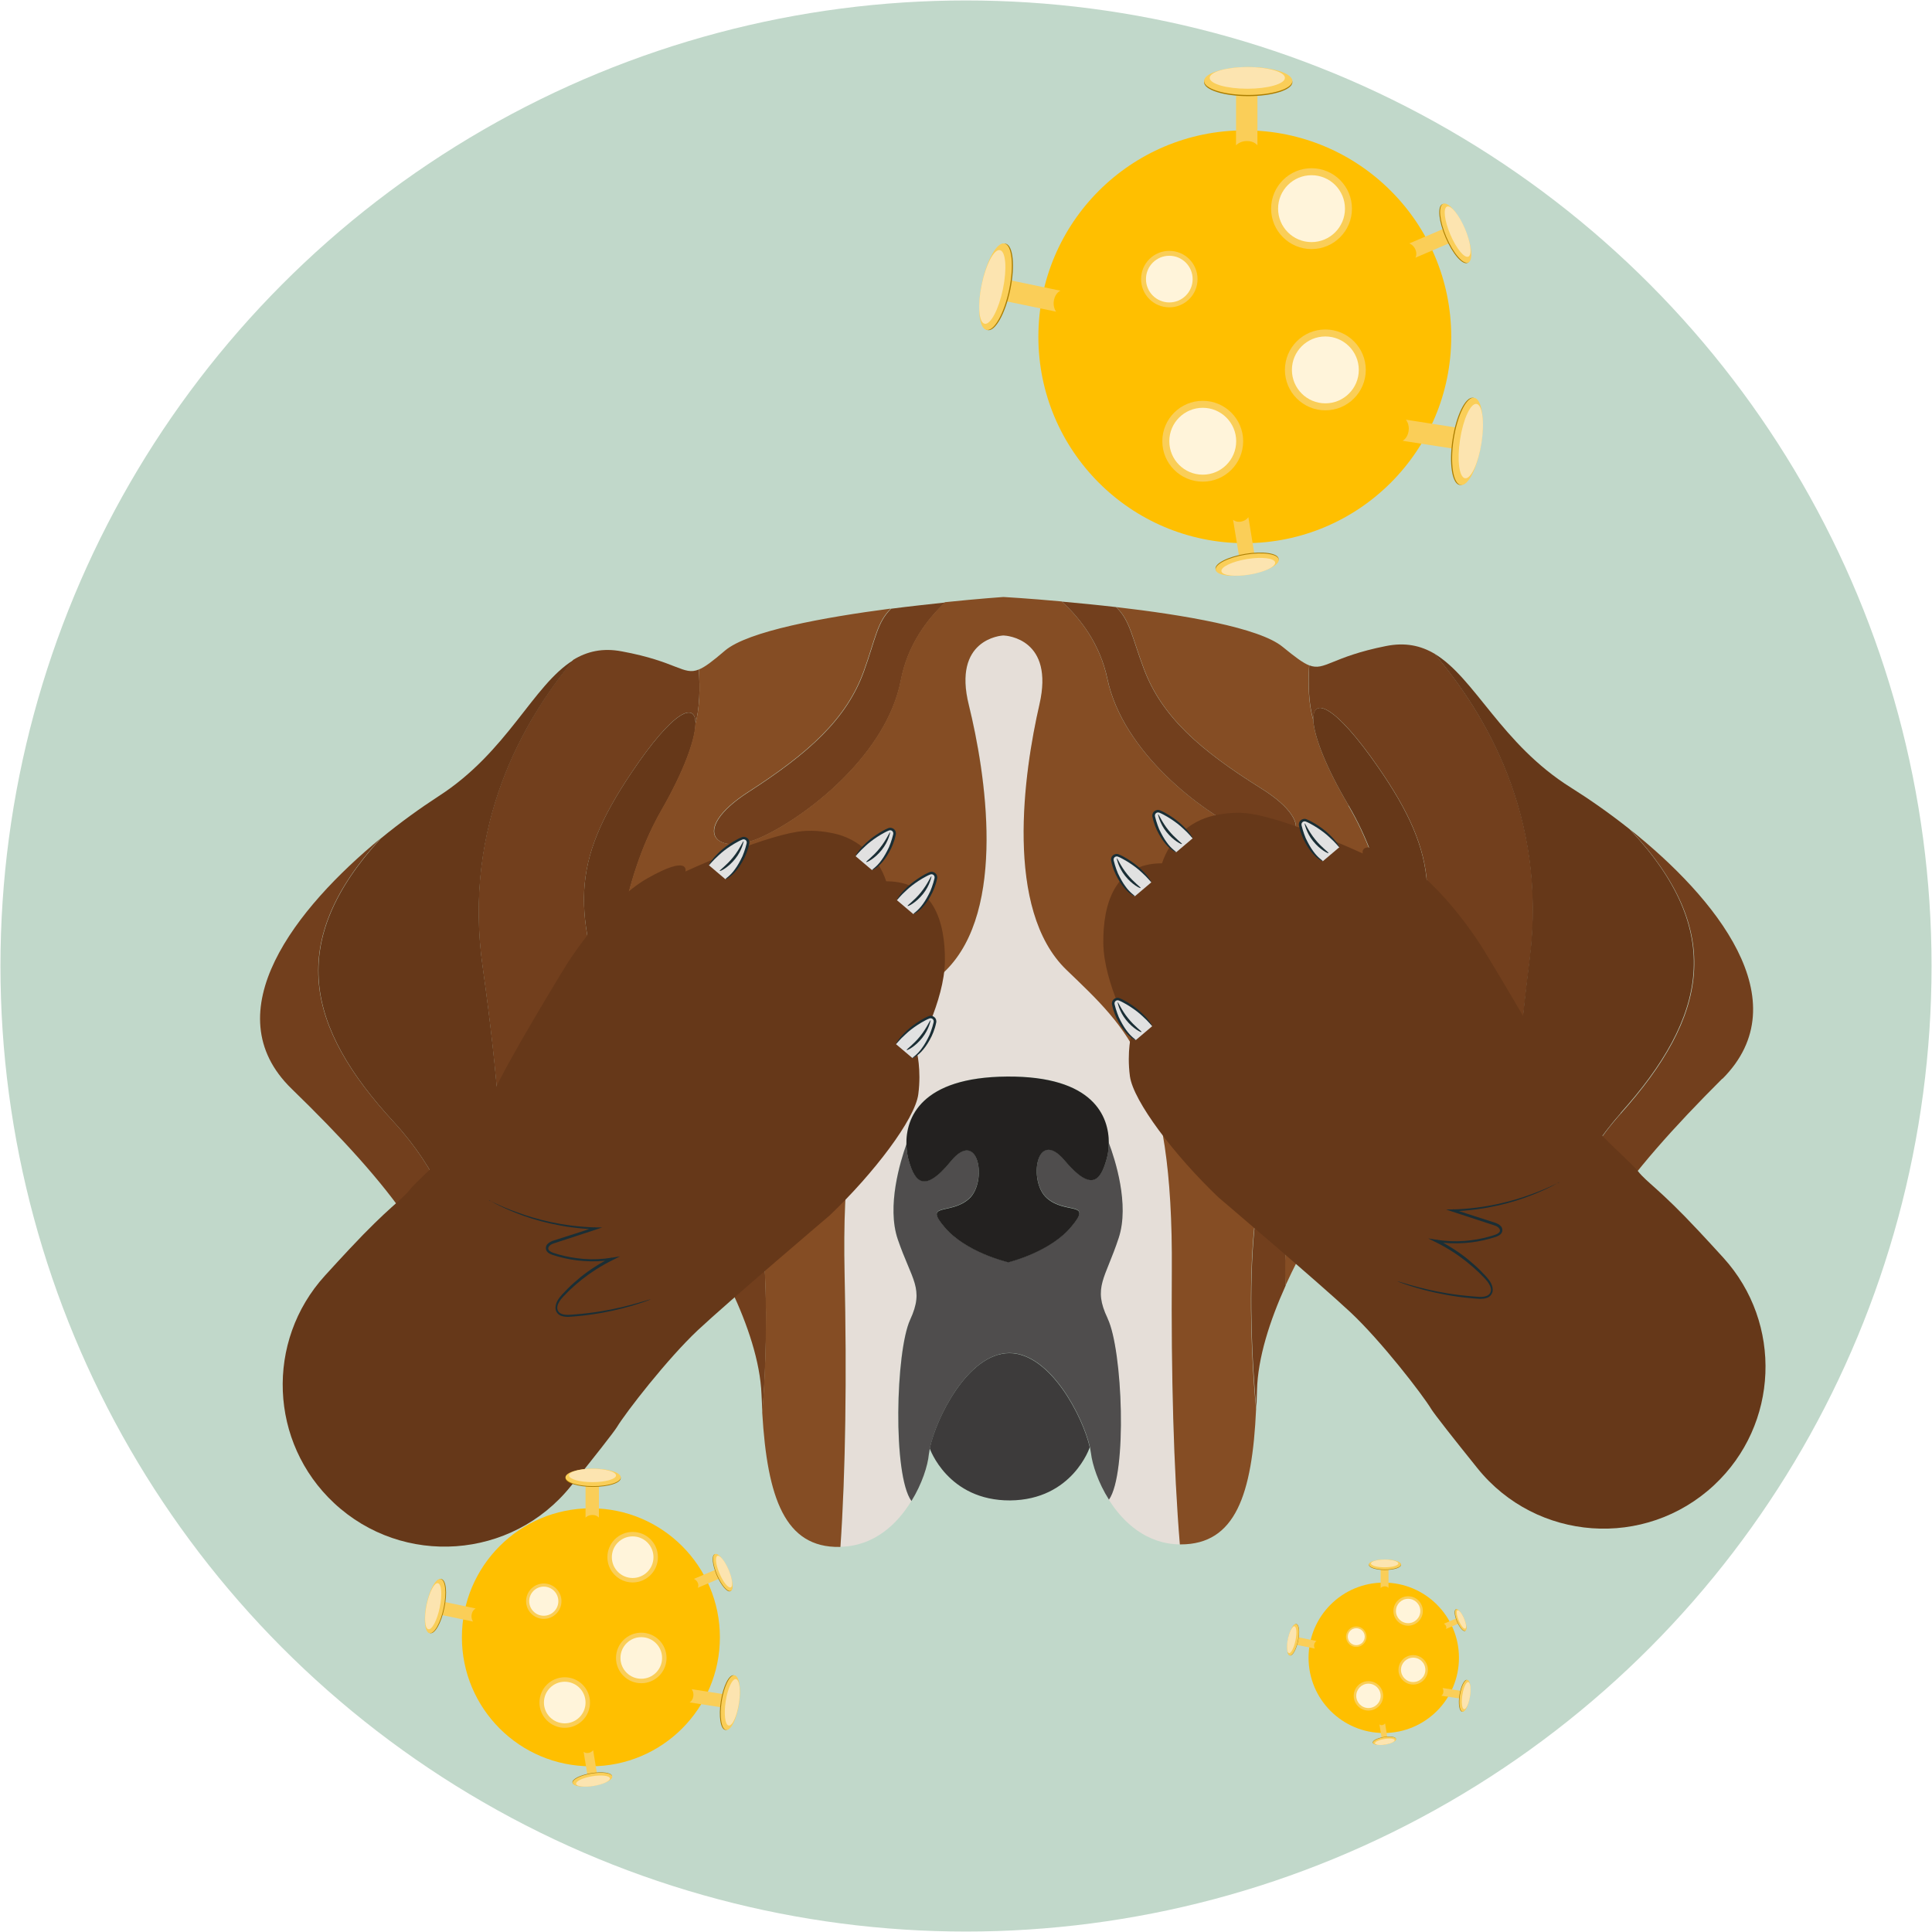 <svg viewBox="0 0 130 130" xmlns:xlink="http://www.w3.org/1999/xlink" xmlns="http://www.w3.org/2000/svg" data-name="Calque 1" id="Calque_1">
  <defs>
    <style>
      .cls-1 {
        fill: none;
      }

      .cls-2 {
        fill: #4f4d4d;
      }

      .cls-3 {
        fill: #bd7e41;
      }

      .cls-4 {
        fill: #face58;
      }

      .cls-5 {
        fill: #1a2e35;
      }

      .cls-6 {
        fill: #fce4b0;
      }

      .cls-7 {
        fill: #e5ded8;
      }

      .cls-8 {
        fill: #232120;
      }

      .cls-9 {
        fill: #854d24;
      }

      .cls-10 {
        fill: #fff4da;
      }

      .cls-11 {
        fill: #ab7d00;
      }

      .cls-12 {
        fill: #e1e1e1;
      }

      .cls-13 {
        fill: #c1d8ca;
      }

      .cls-14 {
        fill: #723f1d;
      }

      .cls-15 {
        fill: #ffbf00;
      }

      .cls-16 {
        fill: #f8c588;
      }

      .cls-17 {
        fill: #333;
      }

      .cls-18 {
        fill: #3d3b3b;
      }

      .cls-19 {
        clip-path: url(#clippath);
      }

      .cls-20 {
        fill: #663819;
      }
    </style>
    <clipPath id="clippath">
      <circle r="64.97" cy="209" cx="-106.67" class="cls-1"></circle>
    </clipPath>
  </defs>
  <g class="cls-19">
    <path d="M-9.95,186.37c6.32-8.07,10.88-17.38,13.39-27.32l.87-3.46c-1.98-17.19-95.93-23.46-98.41-32.68-1.58-20.63-51.11-23.02-51.22-26.58.03-13.14,1.64-15.51-34.17,17.16-35.81,32.68-39.98,90.28-13.59,143.97,26.39,53.69,76.03,32.34,76.03,32.34,0,0,10.66-33.21,45.38-54.22,34.72-21.01,40.2-6.34,51.87-13.49,11.67-7.15,1.4-14.08,1.4-14.08l-9.18-14.21,16.39-5.84,1.24-1.58ZM-58.6,207.83c-1.67-13.41-6.6-22.78-6.6-22.78,0,0,8.73-10.06,12.72,3.21,3.98,13.27-5.65,23.3-6.12,19.57ZM-46.33,215.48c-3.67,4.51-10.07.24-10.07.24,0,0,4.71-8.04,6.01-17.19,1.3-9.15,7.73,12.44,4.06,16.95ZM-40.87,203.34c-1.38-5.05-5.8-13.1-5.8-13.1,0,0,9.4-2.18,9.87-.54.47,1.64-2.69,18.68-4.08,13.64Z" class="cls-16"></path>
  </g>
  <circle r="64.97" cy="65" cx="65" class="cls-13"></circle>
  <g>
    <path d="M46.8,48.77c.05-1.63-1.48-1-4.3,3.21-4.11,6.12-4,9.39-1.19,17.04.4,1.07.84,2.23,1.34,3.5.8,2.04,1.23,3.96,1.37,5.74h0c.58,7.16-3.42,12.07-5.79,14.23-2.96,2.7-9.21,1.56-8.36-2.81.86-4.37-3.64-10-10.24-16.41-5.32-5.16.32-12.2,5.97-16.85-6.35,6.94-5.01,12.68.9,19.08,5.9,6.4,4.65,13.26,5.89,11.56,1.24-1.69,2.27-6.37.08-22.02-1.35-9.6,2.77-16.59,6.1-20.64.92-.56,1.96-.82,3.27-.57,3.7.68,4.14,1.65,5.18,1.22.09,1.23.07,2.6-.24,3.7Z" class="cls-14"></path>
    <path d="M63.61,40.53c-1.21,1.14-2.54,2.88-2.99,5.26-.94,4.87-6.07,8.97-9.24,10.48s-5.07-.36-1.02-2.97c4.05-2.61,6.62-4.91,7.78-8.14.78-2.16.88-3.28,1.82-4.2,1.31-.17,2.55-.3,3.65-.42Z" class="cls-14"></path>
    <path d="M32.48,65.05c2.19,15.65,1.16,20.33-.08,22.02-1.24,1.7,0-5.16-5.89-11.56-5.9-6.4-7.25-12.14-.9-19.08h0c1.35-1.11,2.71-2.08,3.91-2.86,4.64-2.99,6.34-7.47,9.06-9.15-3.33,4.04-7.45,11.03-6.1,20.64Z" class="cls-20"></path>
    <path d="M51.3,95.04c-.02-.4-.04-.8-.06-1.22-.09-2.21-.94-4.71-2.04-7.04.17-4.57-1.06-8.41-3.97-12.89-4.12-6.32-.37-10.41.05-7.73.42,2.67.34,5.74,3.85,9.9,3.42,4.04,2.23,18.32,2.17,19Z" class="cls-14"></path>
    <path d="M79.41,103.92c-2.25-.02-3.83-1.46-4.8-3.01,1.24-1.77.92-10.08-.09-12.19-1.01-2.1-.15-2.64.75-5.43.73-2.24-.25-5.27-.67-6.38h0c.01-1.79-1.02-4.53-6.84-4.48h0c-5.82.04-6.81,2.79-6.78,4.57h0c-.4,1.12-1.34,4.17-.58,6.39.95,2.77,1.81,3.3.83,5.42-.98,2.13-1.18,10.44.09,12.19-.95,1.57-2.51,3.03-4.76,3.08.35-5.11.43-11.46.28-18.39-.3-13.68,2.66-16.29,6.8-20.39,4.14-4.09,2.68-13.32,1.56-17.87-1.1-4.41,2.14-4.68,2.34-4.68h0c.22.01,3.43.23,2.41,4.65-1.05,4.57-2.38,13.81,1.82,17.85,4.2,4.04,7.19,6.6,7.09,20.29-.05,6.93.12,13.27.54,18.37Z" class="cls-7"></path>
    <path d="M74.53,88.72c1.01,2.11,1.33,10.42.09,12.19-.73-1.15-1.12-2.37-1.21-3.12-.02-.12-.04-.26-.07-.41-.46-2.04-2.66-6.35-5.43-6.34h0c-2.78.03-4.91,4.37-5.34,6.41-.03.15-.05.29-.07.41-.07.75-.45,1.97-1.17,3.14-1.27-1.75-1.06-10.07-.09-12.19.98-2.12.12-2.64-.83-5.42-.76-2.23.18-5.27.58-6.39.01.45.09.85.17,1.12.41,1.35,1.01,2.22,2.84-.02,1.84-2.23,2.46,1.41,1.21,2.54-1.25,1.14-3.1.22-1.64,1.93,1.42,1.66,4.11,2.31,4.28,2.35h0c.17-.04,2.85-.73,4.25-2.41,1.44-1.73-.4-.79-1.66-1.91-1.27-1.11-.7-4.76,1.17-2.56,1.87,2.21,2.45,1.34,2.84-.02.08-.27.15-.67.16-1.12.42,1.11,1.4,4.14.67,6.38-.91,2.78-1.76,3.32-.75,5.43Z" class="cls-2"></path>
    <path d="M73.33,97.38s-1.16,3.54-5.36,3.58h0c-4.2.02-5.41-3.5-5.41-3.5.43-2.04,2.56-6.38,5.34-6.41h0c2.77-.01,4.97,4.3,5.43,6.34Z" class="cls-18"></path>
    <path d="M46.8,48.77c-.04,1.07-.77,3.12-2.29,5.77-2.38,4.14-3.33,9.74-3.2,14.48-2.81-7.66-2.92-10.93,1.19-17.04,2.82-4.2,4.35-4.83,4.3-3.21Z" class="cls-20"></path>
    <path d="M90.75,54.21c-1.56-2.63-2.32-4.67-2.38-5.74-.33-1.1-.36-2.47-.28-3.7-.41-.16-.92-.54-1.79-1.25-1.57-1.29-6.69-2.15-11.19-2.67.94.91,1.06,2.02,1.87,4.17,1.21,3.22,3.81,5.48,7.89,8.03,4.09,2.55,2.21,4.45-.97,2.98-3.19-1.46-8.37-5.5-9.39-10.35-.5-2.38-1.84-4.09-3.07-5.21-2.3-.21-3.92-.3-3.92-.3,0,0-1.62.11-3.93.35-1.21,1.14-2.54,2.88-2.99,5.26-.94,4.87-6.07,8.97-9.24,10.48s-5.07-.36-1.02-2.97c4.05-2.61,6.62-4.91,7.78-8.14.78-2.16.88-3.28,1.82-4.2-4.49.59-9.6,1.51-11.16,2.83-.84.72-1.35,1.11-1.76,1.27.09,1.23.07,2.6-.24,3.7-.04,1.07-.77,3.12-2.29,5.77-2.38,4.14-3.33,9.74-3.2,14.48.4,1.07.84,2.23,1.34,3.5.8,2.04,1.23,3.96,1.37,5.74h0c.21.28,3.12,4.12,5.19,8.52.17-4.57-1.06-8.41-3.97-12.89-4.12-6.32-.37-10.41.05-7.73.42,2.67.34,5.74,3.85,9.9,3.42,4.04,2.23,18.32,2.17,19,0,.02,0,.02,0,.02.34,5.75,1.53,9.09,5.2,9.03h.06c.35-5.11.43-11.46.28-18.39-.3-13.68,2.66-16.29,6.8-20.39,4.14-4.09,2.68-13.32,1.56-17.87-1.1-4.41,2.14-4.68,2.34-4.68h0c.22.01,3.43.23,2.41,4.65-1.05,4.57-2.38,13.81,1.82,17.85,4.2,4.04,7.19,6.6,7.09,20.29-.05,6.93.12,13.27.54,18.37h.06c3.68,0,4.81-3.35,5.07-9.1,0,0,0,0,0-.02-.07-.67-1.46-14.93,1.9-19.03,3.45-4.19,3.32-7.27,3.7-9.95.38-2.69,4.19,1.35.17,7.73-2.86,4.52-4.03,8.38-3.79,12.95,2.08-4.6,5.07-8.59,5.07-8.59h0c.11-1.79.51-3.71,1.28-5.76.48-1.27.9-2.44,1.28-3.52.06-4.73-.97-10.31-3.41-14.43ZM59.62,67.19c-7.04,3.54-11.1-.98-12.06-2.24-.15-.2-.16-.46-.04-.67.55-1.01,2.46-3.84,6.85-3.96,4.53-.11,5.42,4.74,5.59,6.24.03.26-.11.52-.34.64ZM87.85,64.67c-.94,1.28-4.94,5.85-12.02,2.41-.24-.12-.38-.37-.35-.63.15-1.5.97-6.37,5.5-6.31,4.4.05,6.36,2.85,6.92,3.86.12.21.11.48-.03.67Z" class="cls-9"></path>
    <path d="M54.37,60.32c-4.39.12-6.31,2.95-6.85,3.96-.12.22-.11.48.04.67.95,1.26,5.02,5.78,12.06,2.24.24-.12.38-.38.34-.64-.17-1.5-1.06-6.35-5.59-6.24ZM57.69,65.69s-1.24,1.66-4.42,1.35c-3.18-.3-3.6-3.21-3.6-3.21,1.83-2.39,3.97-1.95,3.97-1.95,4.25-.16,4.04,3.81,4.04,3.81Z" class="cls-17"></path>
    <path d="M57.69,65.69s-1.24,1.66-4.42,1.35c-3.18-.3-3.6-3.21-3.6-3.21,1.83-2.39,3.97-1.95,3.97-1.95,4.25-.16,4.04,3.81,4.04,3.81Z" class="cls-3"></path>
    <path d="M83.91,56.04c-3.19-1.46-8.37-5.5-9.39-10.35-.5-2.38-1.84-4.09-3.07-5.21,1.1.1,2.35.22,3.65.37h0c.94.91,1.06,2.02,1.87,4.17,1.21,3.22,3.81,5.48,7.89,8.03,4.09,2.55,2.21,4.45-.97,2.98Z" class="cls-14"></path>
    <path d="M94.16,68.64c.06-4.73-.97-10.31-3.41-14.43-1.56-2.63-2.32-4.67-2.38-5.74-.08-1.63,1.47-1.02,4.35,3.14,4.2,6.06,4.13,9.33,1.43,17.02Z" class="cls-20"></path>
    <path d="M115.89,72.58c-6.5,6.49-10.93,12.18-10,16.54.92,4.36-5.32,5.59-8.31,2.93-2.4-2.13-6.46-6.98-5.98-14.14h0c.11-1.79.51-3.71,1.28-5.76.48-1.27.9-2.44,1.28-3.52,2.7-7.7,2.76-10.97-1.43-17.02-2.88-4.16-4.43-4.77-4.35-3.14-.33-1.1-.36-2.47-.28-3.7,1.04.4,1.49-.57,5.16-1.3,1.3-.26,2.34-.03,3.27.52,3.39,3.99,7.62,10.93,6.41,20.55-1.97,15.69-.87,20.34.4,22.03,1.26,1.67-.08-5.16,5.73-11.65,5.81-6.49,7.07-12.24.62-19.1,5.72,4.56,11.45,11.52,6.21,16.77Z" class="cls-14"></path>
    <path d="M109.05,74.91c-5.8,6.5-4.47,13.33-5.73,11.65-1.27-1.68-2.37-6.33-.4-22.03,1.21-9.62-3.02-16.56-6.41-20.55,2.74,1.63,4.51,6.09,9.2,9.02,1.21.76,2.58,1.71,3.95,2.8h0c6.45,6.86,5.19,12.62-.62,19.1Z" class="cls-20"></path>
    <path d="M92.9,75.82c.78-1.74,1.22-4.3,1.26-7.19l-1.26,7.19Z" class="cls-9"></path>
    <path d="M90.3,73.55c-2.86,4.52-4.03,8.38-3.79,12.95-1.06,2.35-1.88,4.86-1.93,7.07-.01.42-.03.83-.04,1.22-.07-.67-1.46-14.93,1.9-19.03,3.45-4.19,3.32-7.27,3.7-9.95.38-2.69,4.19,1.35.17,7.73Z" class="cls-14"></path>
    <path d="M74.61,76.91h0c0,.46-.08.86-.16,1.13-.39,1.36-.98,2.23-2.84.02-1.87-2.2-2.44,1.45-1.17,2.56,1.26,1.12,3.11.18,1.66,1.91-1.39,1.68-4.08,2.37-4.25,2.41h0c-.17-.04-2.86-.69-4.28-2.35-1.47-1.71.39-.8,1.64-1.93,1.25-1.13.63-4.77-1.21-2.54-1.83,2.24-2.44,1.37-2.84.02-.08-.27-.16-.67-.17-1.12h0c-.04-1.79.96-4.54,6.78-4.58h0c5.82-.04,6.85,2.69,6.84,4.48Z" class="cls-8"></path>
    <path d="M87.88,63.99c-.56-1-2.52-3.81-6.92-3.86-4.53-.05-5.35,4.81-5.5,6.31-.03.26.11.52.35.63,7.09,3.44,11.09-1.14,12.02-2.41.15-.2.16-.46.03-.67ZM82.17,66.83c-3.17.36-4.44-1.29-4.44-1.29,0,0-.26-3.97,3.99-3.87,0,0,2.13-.48,4,1.89,0,0-.38,2.92-3.55,3.26Z" class="cls-17"></path>
    <path d="M85.72,63.57s-.38,2.92-3.55,3.26c-3.17.36-4.44-1.29-4.44-1.29,0,0-.26-3.97,3.99-3.87,0,0,2.13-.48,4,1.89Z" class="cls-3"></path>
    <path d="M51.96,63.59c0-.96.76-1.74,1.72-1.75s1.74.76,1.75,1.72-.76,1.74-1.72,1.75c-.96,0-1.74-.76-1.75-1.72Z" class="cls-8"></path>
    <path d="M50.81,63.21c0-.48.38-.87.86-.87.48,0,.87.38.87.86,0,.48-.38.87-.86.87-.48,0-.87-.38-.87-.86Z" class="cls-7"></path>
    <path d="M83.43,63.36c0-.96-.79-1.73-1.75-1.72-.96,0-1.73.79-1.72,1.75s.79,1.73,1.75,1.72c.96,0,1.73-.79,1.72-1.75Z" class="cls-8"></path>
    <path d="M84.57,62.96c0-.48-.39-.86-.87-.86-.48,0-.86.39-.86.87,0,.48.39.86.87.86.48,0,.86-.39.86-.87Z" class="cls-7"></path>
  </g>
  <g>
    <path d="M61.68,70.73s.33,1.23.11,2.9-2.98,5.31-5.96,8.15c0,0-6.83,5.81-8.88,7.73-2.04,1.92-4.83,5.51-5.44,6.52-.21.34-1.49,1.97-3.1,3.97-3.97,4.94-11.3,5.46-15.93,1.14h0c-4.36-4.07-4.63-10.89-.62-15.3.61-.67,1.18-1.29,1.64-1.78,2.7-2.89,3.5-3.27,4.11-4.05.62-.78,4.56-4.07,5.49-6.25.92-2.18,4.97-8.77,4.97-8.77,0,0,2.63-4.27,5.51-5.9,2.87-1.62,2.54-.45,2.54-.45,0,0,4.84-2.24,7.52-2.67.87-.14,1.74-.05,2.51.12,1.65.37,2.96,1.61,3.48,3.21h0c3.17,0,3.98,2.71,3.95,5.38-.03,2.68-1.9,6.03-1.9,6.03Z" class="cls-20"></path>
    <g>
      <path d="M61.4,71.2c.72-.4,1.31-1.49,1.51-2.4.05-.23-.18-.43-.4-.33-.8.34-1.73,1.07-2.22,1.79" class="cls-12"></path>
      <path d="M60.28,70.25s.16-.34.58-.75c.21-.21.47-.44.8-.66.16-.11.34-.22.52-.32.1-.05.19-.1.3-.14.13-.06.29-.03.4.07.11.09.15.26.11.38-.02.11-.05.21-.08.32-.06.2-.14.4-.22.57-.17.35-.36.65-.55.88-.38.47-.74.61-.74.59-.02-.03.31-.2.64-.67.17-.23.34-.53.5-.87.07-.17.14-.36.2-.56.03-.1.05-.2.08-.3.02-.09,0-.16-.06-.22-.06-.05-.14-.07-.22-.04-.1.04-.19.08-.28.13-.18.09-.35.2-.51.3-.32.21-.59.42-.8.62-.43.38-.64.68-.66.66Z" class="cls-5"></path>
    </g>
    <path d="M62.62,68.65s-.1.61-.57,1.19c-.47.59-1.02.86-1.04.81-.03-.04.46-.37.9-.92.45-.55.66-1.1.71-1.08Z" class="cls-5"></path>
    <g>
      <path d="M61.46,61.51c.72-.4,1.31-1.49,1.51-2.4.05-.23-.18-.43-.4-.33-.8.34-1.73,1.07-2.22,1.79" class="cls-12"></path>
      <path d="M60.34,60.56s.16-.34.58-.75c.21-.21.47-.44.8-.66.16-.11.34-.22.52-.32.1-.05.19-.1.3-.14.13-.06.29-.03.4.07.11.09.15.26.11.38-.02.11-.05.21-.08.32-.06.2-.14.4-.22.57-.17.35-.36.65-.55.88-.38.47-.74.61-.74.59-.02-.03.31-.2.64-.67.17-.23.34-.53.5-.87.07-.17.14-.36.2-.56.03-.1.05-.2.08-.3.02-.09,0-.16-.06-.22-.06-.05-.14-.07-.22-.04-.1.04-.19.08-.28.13-.18.09-.35.2-.51.3-.32.21-.59.42-.8.62-.43.38-.64.68-.66.66Z" class="cls-5"></path>
    </g>
    <path d="M62.68,58.96s-.1.61-.57,1.19c-.47.59-1.02.86-1.04.81-.03-.04.46-.37.9-.92.45-.55.66-1.1.71-1.08Z" class="cls-5"></path>
    <g>
      <path d="M58.68,58.55c.72-.4,1.31-1.49,1.51-2.4.05-.23-.18-.43-.4-.33-.8.34-1.73,1.07-2.22,1.79" class="cls-12"></path>
      <path d="M57.56,57.6s.16-.34.58-.75c.21-.21.47-.44.8-.66.16-.11.34-.22.52-.32.1-.05.19-.1.3-.14.13-.06.29-.03.4.07.11.09.15.26.11.38-.02.11-.05.21-.08.32-.06.2-.14.4-.22.57-.17.35-.36.65-.55.88-.38.47-.74.61-.74.59-.02-.03.31-.2.64-.67.17-.23.34-.53.5-.87.07-.17.14-.36.2-.56.03-.1.05-.2.08-.3.02-.09,0-.16-.06-.22-.06-.05-.14-.07-.22-.04-.1.04-.19.08-.28.13-.18.09-.35.2-.51.3-.32.21-.59.42-.8.62-.43.38-.64.68-.66.66Z" class="cls-5"></path>
    </g>
    <path d="M59.9,56s-.1.61-.57,1.19c-.47.59-1.02.86-1.04.81-.03-.04.46-.37.9-.92.45-.55.66-1.1.71-1.08Z" class="cls-5"></path>
    <g>
      <path d="M48.81,59.16c.72-.4,1.31-1.49,1.51-2.4.05-.23-.18-.43-.4-.33-.8.34-1.73,1.07-2.22,1.79" class="cls-12"></path>
      <path d="M47.69,58.21s.16-.34.58-.75c.21-.21.47-.44.8-.66.16-.11.34-.22.53-.32.1-.05.19-.1.3-.14.13-.06.29-.03.4.07.11.09.15.26.11.38-.02.11-.05.21-.08.32-.06.2-.14.4-.22.57-.17.35-.36.65-.55.88-.38.47-.74.61-.74.59-.02-.03.31-.2.64-.67.17-.23.34-.53.5-.87.07-.17.14-.36.2-.56.03-.1.05-.2.08-.3.02-.09,0-.16-.06-.22-.06-.05-.14-.07-.22-.04-.1.04-.19.08-.28.13-.18.09-.35.2-.51.3-.32.21-.59.42-.8.62-.43.38-.64.68-.66.66Z" class="cls-5"></path>
    </g>
    <path d="M50.04,56.6s-.1.61-.57,1.19c-.47.59-1.02.86-1.04.81-.03-.04.46-.37.9-.92.45-.55.66-1.1.71-1.08Z" class="cls-5"></path>
    <path d="M32.91,80.78s.05.01.13.05c.09.04.22.1.36.17.32.15.79.36,1.41.58,1.22.45,3.04.95,5.26,1.01h.45s-.43.15-.43.15c-.89.29-1.84.6-2.84.93-.12.04-.23.1-.3.19-.07.08-.08.18-.02.26.13.16.44.22.69.3.53.15,1.08.24,1.64.29.65.05,1.29.02,1.89-.08l.57-.09-.52.26c-.75.37-1.43.81-2.04,1.29-.3.24-.59.49-.86.75-.26.27-.54.51-.7.81-.08.15-.13.31-.09.45.03.15.14.26.28.31.29.11.63.05.94.03.63-.05,1.2-.12,1.73-.21,1.05-.17,1.87-.39,2.44-.55.27-.08.48-.14.65-.19.15-.04.23-.07.23-.06,0,0-.07.04-.22.09-.14.05-.36.13-.64.22-.56.18-1.38.41-2.43.6-.52.09-1.11.18-1.73.23-.31.02-.65.09-1-.03-.17-.06-.33-.22-.37-.42-.04-.2.02-.39.1-.56.18-.34.46-.58.72-.86.27-.27.56-.52.86-.77.61-.49,1.31-.94,2.07-1.32l.05.16c-.61.1-1.27.13-1.93.08-.58-.04-1.14-.14-1.68-.29-.13-.04-.27-.08-.4-.12-.13-.05-.28-.1-.38-.24-.11-.14-.08-.37.03-.48.11-.12.24-.18.37-.23,1.01-.32,1.97-.63,2.85-.92l.02.15c-2.24-.08-4.07-.6-5.29-1.08-.61-.24-1.08-.46-1.39-.62-.16-.08-.27-.15-.35-.19-.08-.05-.12-.07-.12-.07Z" class="cls-5"></path>
  </g>
  <g>
    <path d="M76.14,69.52s-.33,1.23-.11,2.9c.23,1.67,2.98,5.31,5.96,8.15,0,0,6.83,5.81,8.88,7.73s4.83,5.51,5.44,6.52c.21.34,1.49,1.97,3.1,3.97,3.97,4.94,11.3,5.46,15.93,1.14h0c4.36-4.07,4.63-10.89.62-15.3-.61-.67-1.18-1.29-1.64-1.78-2.7-2.89-3.5-3.27-4.11-4.05-.62-.78-4.56-4.07-5.49-6.25-.92-2.18-4.97-8.77-4.97-8.77,0,0-2.63-4.27-5.51-5.9-2.87-1.62-2.54-.45-2.54-.45,0,0-4.84-2.24-7.52-2.67-.87-.14-1.74-.05-2.51.12-1.65.37-2.96,1.61-3.48,3.21h0c-3.17,0-3.98,2.71-3.95,5.38.03,2.68,1.9,6.03,1.9,6.03Z" class="cls-20"></path>
    <g>
      <path d="M76.42,69.99c-.72-.4-1.31-1.49-1.51-2.4-.05-.23.18-.43.4-.33.8.34,1.73,1.07,2.22,1.79" class="cls-12"></path>
      <path d="M77.54,69.04s-.16-.34-.58-.75c-.21-.21-.47-.44-.8-.66-.16-.11-.34-.22-.52-.32-.1-.05-.19-.1-.3-.14-.13-.06-.29-.03-.4.07-.11.09-.15.26-.11.38.02.11.05.21.08.32.06.2.14.4.22.57.17.35.36.65.55.88.38.47.74.61.74.59.02-.03-.31-.2-.64-.67-.17-.23-.34-.53-.5-.87-.07-.17-.14-.36-.2-.56-.03-.1-.05-.2-.08-.3-.02-.09,0-.16.06-.22.06-.05.14-.07.22-.04.1.04.19.08.28.13.18.09.35.2.51.3.32.21.59.42.8.62.43.38.64.68.66.66Z" class="cls-5"></path>
    </g>
    <path d="M75.2,67.44s.1.61.57,1.19c.47.59,1.02.86,1.04.81.03-.04-.46-.37-.9-.92-.45-.55-.66-1.1-.71-1.08Z" class="cls-5"></path>
    <g>
      <path d="M76.36,60.31c-.72-.4-1.31-1.49-1.51-2.4-.05-.23.18-.43.4-.33.8.34,1.73,1.07,2.22,1.79" class="cls-12"></path>
      <path d="M77.48,59.36s-.16-.34-.58-.75c-.21-.21-.47-.44-.8-.66-.16-.11-.34-.22-.52-.32-.1-.05-.19-.1-.3-.14-.13-.06-.29-.03-.4.07-.11.09-.15.26-.11.38.02.11.05.21.08.32.06.2.14.4.22.57.17.35.36.65.55.88.38.47.74.61.74.59.02-.03-.31-.2-.64-.67-.17-.23-.34-.53-.5-.87-.07-.17-.14-.36-.2-.56-.03-.1-.05-.2-.08-.3-.02-.09,0-.16.06-.22.06-.05.14-.07.22-.04.1.04.19.08.28.13.18.09.35.2.51.3.32.21.59.42.8.62.43.38.64.68.66.66Z" class="cls-5"></path>
    </g>
    <path d="M75.14,57.75s.1.61.57,1.19c.47.59,1.02.86,1.04.81.03-.04-.46-.37-.9-.92-.45-.55-.66-1.1-.71-1.08Z" class="cls-5"></path>
    <g>
      <path d="M79.14,57.35c-.72-.4-1.31-1.49-1.51-2.4-.05-.23.18-.43.4-.33.8.34,1.73,1.07,2.22,1.79" class="cls-12"></path>
      <path d="M80.26,56.4s-.16-.34-.58-.75c-.21-.21-.47-.44-.8-.66-.16-.11-.34-.22-.52-.32-.1-.05-.19-.1-.3-.14-.13-.06-.29-.03-.4.07-.11.09-.15.26-.11.38.02.11.05.21.08.32.06.2.14.4.22.57.17.35.36.65.55.88.38.47.74.61.74.59.02-.03-.31-.2-.64-.67-.17-.23-.34-.53-.5-.87-.07-.17-.14-.36-.2-.56-.03-.1-.05-.2-.08-.3-.02-.09,0-.16.06-.22.06-.05.14-.07.22-.04.1.04.19.08.28.13.18.09.35.2.51.3.32.21.59.42.8.62.43.38.64.68.66.66Z" class="cls-5"></path>
    </g>
    <path d="M77.92,54.79s.1.61.57,1.19c.47.59,1.02.86,1.04.81.03-.04-.46-.37-.9-.92-.45-.55-.66-1.1-.71-1.08Z" class="cls-5"></path>
    <g>
      <path d="M89.01,57.95c-.72-.4-1.31-1.49-1.51-2.4-.05-.23.18-.43.4-.33.8.34,1.73,1.07,2.22,1.79" class="cls-12"></path>
      <path d="M90.13,57s-.16-.34-.58-.75c-.21-.21-.47-.44-.8-.66-.16-.11-.34-.22-.53-.32-.1-.05-.19-.1-.3-.14-.13-.06-.29-.03-.4.07-.11.09-.15.26-.11.38.02.11.05.21.08.32.06.2.14.4.22.57.17.35.36.65.55.88.38.47.74.61.74.59.02-.03-.31-.2-.64-.67-.17-.23-.34-.53-.5-.87-.07-.17-.14-.36-.2-.56-.03-.1-.05-.2-.08-.3-.02-.09,0-.16.06-.22.06-.05.14-.07.22-.04.1.04.19.08.28.13.18.09.35.2.51.3.32.21.59.42.8.62.43.38.64.68.66.66Z" class="cls-5"></path>
    </g>
    <path d="M87.78,55.4s.1.61.57,1.19c.47.59,1.02.86,1.04.81.03-.04-.46-.37-.9-.92-.45-.55-.66-1.1-.71-1.08Z" class="cls-5"></path>
    <path d="M104.91,79.57s-.05.01-.13.05c-.09.04-.22.1-.36.17-.32.15-.79.36-1.41.58-1.22.45-3.04.95-5.26,1.01h-.45s.43.15.43.15c.89.29,1.84.6,2.84.93.12.04.23.1.3.19.07.08.08.18.02.26-.13.16-.44.22-.69.3-.53.15-1.08.24-1.64.29-.65.05-1.29.02-1.89-.08l-.57-.09.52.26c.75.37,1.43.81,2.04,1.29.3.24.59.49.86.75.26.27.54.51.7.81.08.15.13.31.09.45-.03.15-.14.26-.28.31-.29.11-.63.05-.94.03-.63-.05-1.2-.12-1.73-.21-1.05-.17-1.87-.39-2.44-.55-.27-.08-.48-.14-.65-.19-.15-.04-.23-.07-.23-.06,0,0,.07.04.22.09.14.05.36.13.64.22.56.18,1.38.41,2.43.6.52.09,1.11.18,1.73.23.31.02.65.09,1-.03.17-.06.33-.22.37-.42.04-.2-.02-.39-.1-.56-.18-.34-.46-.58-.72-.86-.27-.27-.56-.52-.86-.77-.61-.49-1.31-.94-2.07-1.32l-.05.16c.61.1,1.27.13,1.93.08.58-.04,1.14-.14,1.68-.29.13-.04.27-.08.4-.12.13-.05.28-.1.38-.24.11-.14.08-.37-.03-.48-.11-.12-.24-.18-.37-.23-1.01-.32-1.97-.63-2.85-.92l-.02.15c2.24-.08,4.07-.6,5.29-1.08.61-.24,1.08-.46,1.39-.62.16-.08.27-.15.35-.19.08-.05.12-.07.12-.07Z" class="cls-5"></path>
  </g>
  <g>
    <g>
      <circle r="13.89" cy="22.66" cx="83.76" class="cls-15"></circle>
      <g>
        <path d="M83.17,9.78v-3.83h1.44v3.83s-.2-.29-.7-.29-.74.29-.74.29Z" class="cls-4"></path>
        <ellipse ry=".94" rx="2.97" cy="5.53" cx="83.99" class="cls-11"></ellipse>
        <ellipse ry=".94" rx="2.97" cy="5.45" cx="83.99" class="cls-4"></ellipse>
        <ellipse ry=".73" rx="2.53" cy="5.24" cx="83.93" class="cls-6"></ellipse>
      </g>
      <g>
        <path d="M94.83,16.38l2.55-1.09.41.96-2.55,1.09s.14-.22,0-.55-.41-.41-.41-.41Z" class="cls-4"></path>
        <ellipse transform="translate(1.7 39.75) rotate(-23.15)" ry="2.15" rx=".68" cy="15.72" cx="97.9" class="cls-11"></ellipse>
        <ellipse transform="translate(1.72 39.77) rotate(-23.15)" ry="2.15" rx=".68" cy="15.69" cx="97.95" class="cls-4"></ellipse>
        <ellipse transform="translate(1.77 39.81) rotate(-23.15)" ry="1.83" rx=".53" cy="15.59" cx="98.08" class="cls-6"></ellipse>
      </g>
      <g>
        <path d="M84,34.8l.45,2.74-1.03.17-.45-2.74s.18.19.53.13.5-.3.5-.3Z" class="cls-4"></path>
        <ellipse transform="translate(-5.03 14.08) rotate(-9.31)" ry=".68" rx="2.15" cy="37.93" cx="83.91" class="cls-11"></ellipse>
        <ellipse transform="translate(-5.04 14.08) rotate(-9.31)" ry=".68" rx="2.15" cy="37.99" cx="83.92" class="cls-4"></ellipse>
        <ellipse transform="translate(-5.06 14.09) rotate(-9.31)" ry=".53" rx="1.83" cy="38.14" cx="83.99" class="cls-6"></ellipse>
      </g>
      <g>
        <path d="M71.06,20.97l-3.75-.78.29-1.41,3.75.78s-.33.14-.43.62.14.79.14.79Z" class="cls-4"></path>
        <ellipse transform="translate(34.53 81.04) rotate(-78.27)" ry=".94" rx="2.97" cy="19.3" cx="67.06" class="cls-11"></ellipse>
        <ellipse transform="translate(34.48 80.95) rotate(-78.27)" ry=".94" rx="2.97" cy="19.29" cx="66.98" class="cls-4"></ellipse>
        <ellipse transform="translate(34.3 80.75) rotate(-78.27)" ry=".73" rx="2.53" cy="19.3" cx="66.76" class="cls-6"></ellipse>
      </g>
      <g>
        <path d="M94.6,28.24l3.79.59-.22,1.42-3.79-.59s.32-.16.4-.64-.18-.78-.18-.78Z" class="cls-4"></path>
        <ellipse transform="translate(54.24 122.68) rotate(-81.21)" ry=".94" rx="2.97" cy="29.7" cx="98.68" class="cls-11"></ellipse>
        <ellipse transform="translate(54.29 122.76) rotate(-81.21)" ry=".94" rx="2.97" cy="29.71" cx="98.76" class="cls-4"></ellipse>
        <ellipse transform="translate(54.5 122.96) rotate(-81.21)" ry=".73" rx="2.53" cy="29.69" cx="98.98" class="cls-6"></ellipse>
      </g>
      <circle r="2.72" cy="14.04" cx="88.25" class="cls-4"></circle>
      <circle r="2.25" cy="14.04" cx="88.25" class="cls-10"></circle>
      <circle r="2.72" cy="24.89" cx="89.18" class="cls-4"></circle>
      <circle r="2.25" cy="24.89" cx="89.18" class="cls-10"></circle>
      <circle r="2.72" cy="29.69" cx="80.93" class="cls-4"></circle>
      <circle r="2.25" cy="29.69" cx="80.93" class="cls-10"></circle>
      <circle r="1.9" cy="18.78" cx="78.68" class="cls-4"></circle>
      <circle r="1.57" cy="18.78" cx="78.68" class="cls-10"></circle>
    </g>
    <g>
      <circle r="8.68" cy="110.17" cx="39.76" class="cls-15"></circle>
      <g>
        <path d="M39.4,102.12v-2.4h.9v2.4s-.13-.18-.44-.18-.46.18-.46.18Z" class="cls-4"></path>
        <ellipse ry=".59" rx="1.86" cy="99.46" cx="39.91" class="cls-11"></ellipse>
        <ellipse ry=".59" rx="1.86" cy="99.41" cx="39.91" class="cls-4"></ellipse>
        <ellipse ry=".45" rx="1.58" cy="99.28" cx="39.87" class="cls-6"></ellipse>
      </g>
      <g>
        <path d="M46.69,106.24l1.6-.68.26.6-1.6.68s.09-.14,0-.34-.26-.26-.26-.26Z" class="cls-4"></path>
        <ellipse transform="translate(-37.69 27.63) rotate(-23.15)" ry="1.35" rx=".42" cy="105.83" cx="48.61" class="cls-11"></ellipse>
        <ellipse transform="translate(-37.68 27.64) rotate(-23.15)" ry="1.35" rx=".42" cy="105.81" cx="48.64" class="cls-4"></ellipse>
        <ellipse transform="translate(-37.65 27.67) rotate(-23.15)" ry="1.15" rx=".33" cy="105.75" cx="48.72" class="cls-6"></ellipse>
      </g>
      <g>
        <path d="M39.91,117.76l.28,1.71-.64.11-.28-1.71s.11.12.33.08.31-.19.31-.19Z" class="cls-4"></path>
        <ellipse transform="translate(-18.85 8.03) rotate(-9.31)" ry=".42" rx="1.35" cy="119.72" cx="39.86" class="cls-11"></ellipse>
        <ellipse transform="translate(-18.85 8.03) rotate(-9.31)" ry=".42" rx="1.35" cy="119.75" cx="39.87" class="cls-4"></ellipse>
        <ellipse transform="translate(-18.87 8.04) rotate(-9.31)" ry=".33" rx="1.15" cy="119.84" cx="39.91" class="cls-6"></ellipse>
      </g>
      <g>
        <path d="M31.83,109.11l-2.35-.49.18-.88,2.35.49s-.21.09-.27.39.09.49.09.49Z" class="cls-4"></path>
        <ellipse transform="translate(-82.45 114.82) rotate(-78.27)" ry=".59" rx="1.86" cy="108.07" cx="29.33" class="cls-11"></ellipse>
        <ellipse transform="translate(-82.48 114.77) rotate(-78.27)" ry=".59" rx="1.86" cy="108.06" cx="29.28" class="cls-4"></ellipse>
        <ellipse transform="translate(-82.59 114.64) rotate(-78.27)" ry=".45" rx="1.58" cy="108.07" cx="29.14" class="cls-6"></ellipse>
      </g>
      <g>
        <path d="M46.54,113.66l2.37.37-.14.89-2.37-.37s.2-.1.25-.4-.11-.49-.11-.49Z" class="cls-4"></path>
        <ellipse transform="translate(-71.64 145.57) rotate(-81.21)" ry=".59" rx="1.86" cy="114.57" cx="49.09" class="cls-11"></ellipse>
        <ellipse transform="translate(-71.6 145.62) rotate(-81.21)" ry=".59" rx="1.86" cy="114.58" cx="49.14" class="cls-4"></ellipse>
        <ellipse transform="translate(-71.47 145.74) rotate(-81.21)" ry=".45" rx="1.58" cy="114.56" cx="49.28" class="cls-6"></ellipse>
      </g>
      <circle r="1.7" cy="104.78" cx="42.57" class="cls-4"></circle>
      <circle r="1.4" cy="104.78" cx="42.57" class="cls-10"></circle>
      <circle r="1.7" cy="111.56" cx="43.15" class="cls-4"></circle>
      <circle r="1.4" cy="111.56" cx="43.15" class="cls-10"></circle>
      <circle r="1.7" cy="114.56" cx="38" class="cls-4"></circle>
      <circle r="1.4" cy="114.56" cx="38" class="cls-10"></circle>
      <circle r="1.19" cy="107.74" cx="36.59" class="cls-4"></circle>
      <circle r=".98" cy="107.74" cx="36.59" class="cls-10"></circle>
    </g>
    <g>
      <circle r="5.06" cy="111.55" cx="93.11" class="cls-15"></circle>
      <g>
        <path d="M92.9,106.85v-1.4h.53v1.4s-.07-.11-.25-.11-.27.11-.27.11Z" class="cls-4"></path>
        <ellipse ry=".34" rx="1.08" cy="105.3" cx="93.19" class="cls-11"></ellipse>
        <ellipse ry=".34" rx="1.08" cy="105.27" cx="93.19" class="cls-4"></ellipse>
        <ellipse ry=".26" rx=".92" cy="105.2" cx="93.17" class="cls-6"></ellipse>
      </g>
      <g>
        <path d="M97.15,109.26l.93-.4.15.35-.93.4s.05-.08,0-.2-.15-.15-.15-.15Z" class="cls-4"></path>
        <ellipse transform="translate(-34.95 47.41) rotate(-23.15)" ry=".79" rx=".25" cy="109.02" cx="98.27" class="cls-11"></ellipse>
        <ellipse transform="translate(-34.94 47.42) rotate(-23.15)" ry=".79" rx=".25" cy="109.01" cx="98.29" class="cls-4"></ellipse>
        <ellipse transform="translate(-34.92 47.43) rotate(-23.15)" ry=".67" rx=".19" cy="108.97" cx="98.33" class="cls-6"></ellipse>
      </g>
      <g>
        <path d="M93.2,115.97l.16,1-.38.06-.16-1s.07.07.19.05.18-.11.18-.11Z" class="cls-4"></path>
        <ellipse transform="translate(-17.73 16.62) rotate(-9.31)" ry=".25" rx=".79" cy="117.12" cx="93.16" class="cls-11"></ellipse>
        <ellipse transform="translate(-17.73 16.62) rotate(-9.31)" ry=".25" rx=".79" cy="117.14" cx="93.17" class="cls-4"></ellipse>
        <ellipse transform="translate(-17.74 16.63) rotate(-9.31)" ry=".19" rx=".67" cy="117.19" cx="93.19" class="cls-6"></ellipse>
      </g>
      <g>
        <path d="M88.48,110.93l-1.37-.28.11-.51,1.37.28s-.12.05-.16.23.05.29.05.29Z" class="cls-4"></path>
        <ellipse transform="translate(-38.69 173.11) rotate(-78.27)" ry=".34" rx="1.08" cy="110.32" cx="87.02" class="cls-11"></ellipse>
        <ellipse transform="translate(-38.7 173.08) rotate(-78.27)" ry=".34" rx="1.08" cy="110.32" cx="86.99" class="cls-4"></ellipse>
        <ellipse transform="translate(-38.77 173) rotate(-78.27)" ry=".26" rx=".92" cy="110.32" cx="86.91" class="cls-6"></ellipse>
      </g>
      <g>
        <path d="M97.06,113.58l1.38.21-.08.52-1.38-.21s.12-.06.14-.24-.06-.28-.06-.28Z" class="cls-4"></path>
        <ellipse transform="translate(-29.29 194.06) rotate(-81.21)" ry=".34" rx="1.08" cy="114.11" cx="98.55" class="cls-11"></ellipse>
        <ellipse transform="translate(-29.27 194.09) rotate(-81.21)" ry=".34" rx="1.08" cy="114.12" cx="98.58" class="cls-4"></ellipse>
        <ellipse transform="translate(-29.19 194.16) rotate(-81.21)" ry=".26" rx=".92" cy="114.11" cx="98.66" class="cls-6"></ellipse>
      </g>
      <circle r=".99" cy="108.4" cx="94.75" class="cls-4"></circle>
      <circle r=".82" cy="108.4" cx="94.75" class="cls-10"></circle>
      <circle r=".99" cy="112.36" cx="95.09" class="cls-4"></circle>
      <circle r=".82" cy="112.36" cx="95.09" class="cls-10"></circle>
      <circle r=".99" cy="114.11" cx="92.08" class="cls-4"></circle>
      <circle r=".82" cy="114.11" cx="92.08" class="cls-10"></circle>
      <circle r=".69" cy="110.13" cx="91.26" class="cls-4"></circle>
      <circle r=".57" cy="110.13" cx="91.26" class="cls-10"></circle>
    </g>
  </g>
</svg>